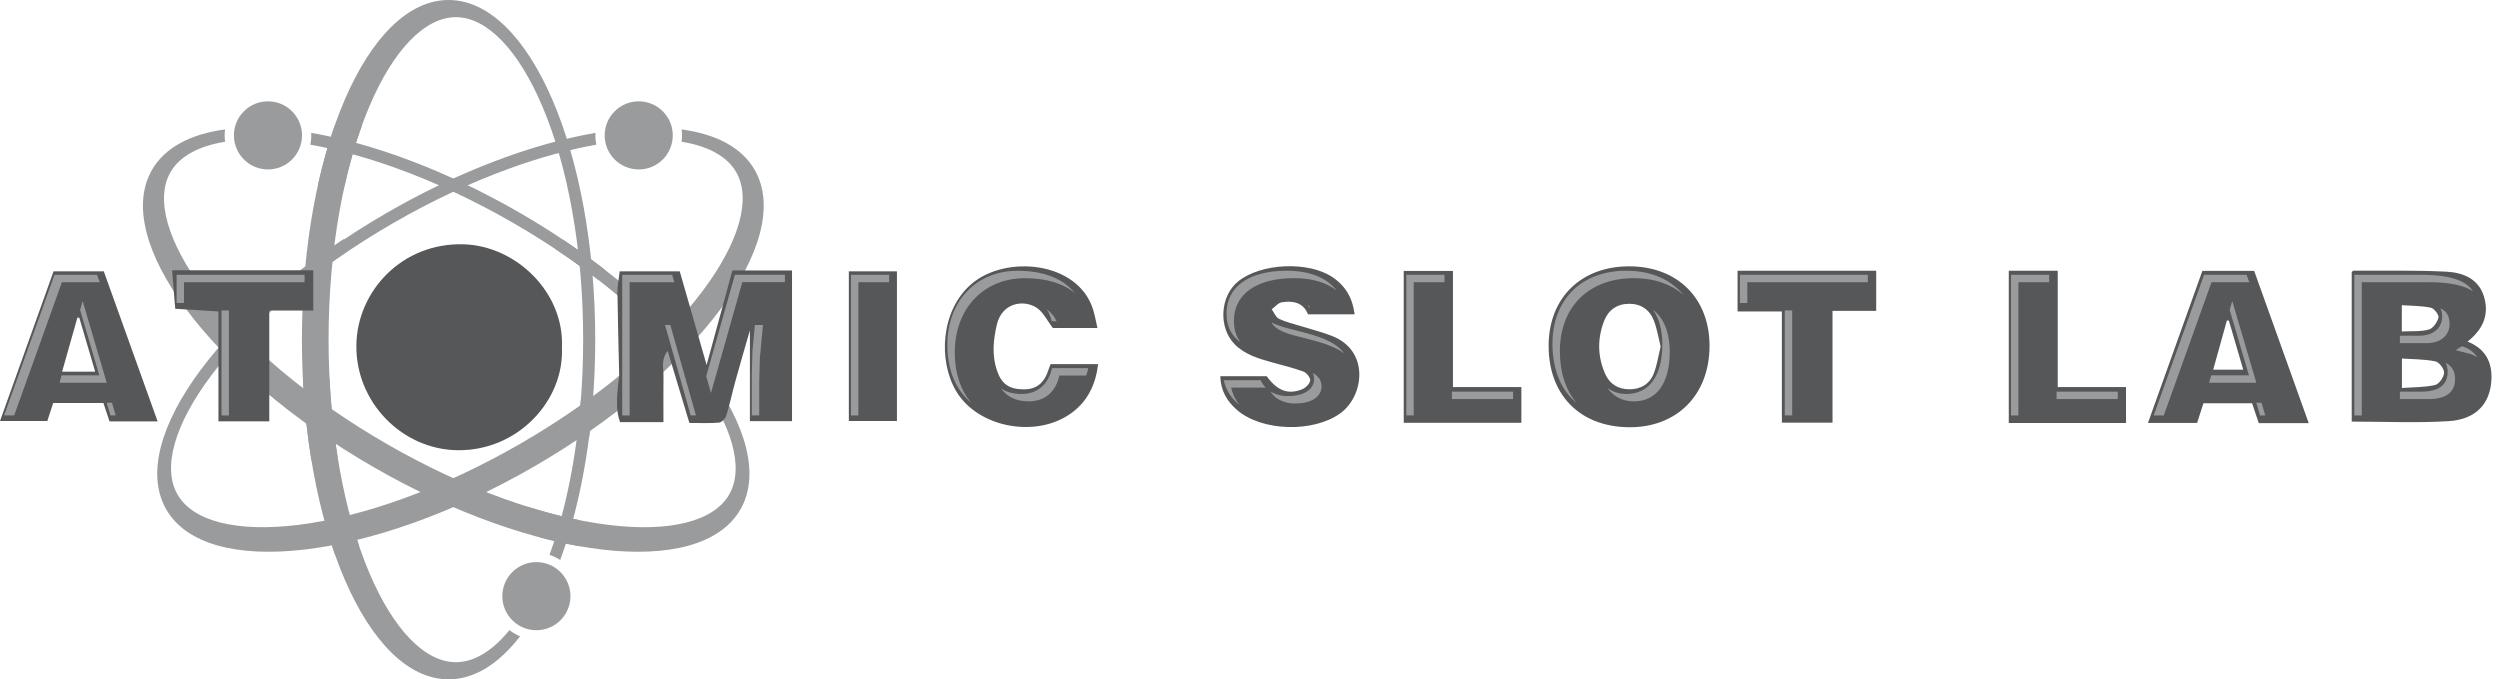 <svg width="184" height="50" viewBox="0 0 184 50" fill="none" xmlns="http://www.w3.org/2000/svg">
<g clip-path="url(#clip0_4166_46731)">
<path d="M33.015 50C34.926 50 36.72 48.85 38.278 46.832C37.995 46.717 37.731 46.562 37.497 46.374C36.247 47.908 34.892 48.738 33.552 48.738C31.277 48.738 28.958 46.346 27.189 42.177C26.25 39.968 25.513 37.387 24.997 34.505C24.456 31.497 24.183 28.299 24.183 25.001C24.183 21.702 24.457 18.503 24.997 15.497C25.515 12.614 26.252 10.032 27.189 7.824C28.958 3.655 31.277 1.264 33.552 1.264C35.827 1.264 38.147 3.655 39.916 7.824C40.854 10.033 41.592 12.614 42.108 15.497C42.649 18.505 42.921 21.702 42.921 25.001C42.921 28.299 42.648 31.498 42.108 34.505C41.693 36.823 41.134 38.947 40.443 40.839C40.724 40.929 40.989 41.056 41.231 41.215C42.839 36.849 43.809 31.188 43.809 25.001C43.809 11.193 38.977 0 33.015 0C27.052 0 22.22 11.193 22.22 24.999C22.22 38.806 27.054 49.999 33.015 49.999V50Z" fill="#9a9b9c"/>
<path d="M39.478 46.384C40.862 46.384 41.985 45.262 41.985 43.878C41.985 42.493 40.862 41.371 39.478 41.371C38.094 41.371 36.972 42.493 36.972 43.878C36.972 45.262 38.094 46.384 39.478 46.384Z" fill="#9a9b9c"/>
<path d="M11.189 12.5C12.144 10.845 14.038 9.866 16.564 9.526C16.522 9.83 16.525 10.134 16.57 10.432C14.616 10.746 13.221 11.506 12.551 12.666C11.413 14.636 12.325 17.841 15.05 21.458C16.494 23.373 18.361 25.304 20.598 27.193C22.934 29.164 25.565 31 28.423 32.65C31.28 34.3 34.186 35.66 37.06 36.697C39.815 37.689 42.42 38.342 44.801 38.634C49.296 39.186 52.528 38.373 53.665 36.403C54.802 34.433 53.891 31.228 51.165 27.611C49.722 25.696 47.854 23.765 45.617 21.876C43.282 19.905 40.651 18.07 37.793 16.42C34.935 14.77 32.03 13.409 29.156 12.373C26.94 11.574 24.821 10.996 22.838 10.648C22.901 10.36 22.922 10.067 22.905 9.778C27.49 10.568 32.88 12.558 38.238 15.651C50.195 22.555 57.472 32.336 54.492 37.5C51.511 42.663 39.401 41.252 27.444 34.349C15.484 27.444 8.208 17.662 11.189 12.5Z" fill="#9a9b9c"/>
<path d="M21.494 11.737C22.473 10.758 22.473 9.171 21.494 8.192C20.516 7.213 18.929 7.213 17.95 8.192C16.971 9.171 16.971 10.758 17.95 11.737C18.929 12.716 20.516 12.716 21.494 11.737Z" fill="#9a9b9c"/>
<path d="M55.544 12.5C54.589 10.845 52.695 9.866 50.168 9.526C50.211 9.83 50.208 10.134 50.163 10.432C52.116 10.746 53.512 11.506 54.182 12.666C55.319 14.636 54.408 17.841 51.682 21.458C50.239 23.373 48.371 25.304 46.134 27.193C43.799 29.164 41.167 31 38.31 32.65C35.452 34.3 32.547 35.66 29.672 36.697C26.917 37.689 24.312 38.342 21.931 38.634C17.436 39.186 14.205 38.373 13.068 36.403C11.93 34.433 12.841 31.228 15.567 27.611C17.011 25.696 18.878 23.765 21.115 21.876C23.45 19.905 26.082 18.07 28.939 16.42C31.797 14.77 34.702 13.409 37.577 12.373C39.793 11.574 41.912 10.996 43.894 10.648C43.831 10.36 43.81 10.067 43.827 9.778C39.242 10.568 33.853 12.558 28.494 15.651C16.537 22.555 9.261 32.336 12.241 37.5C15.222 42.663 27.332 41.252 39.288 34.349C51.245 27.445 58.522 17.664 55.542 12.5H55.544Z" fill="#9a9b9c"/>
<path d="M48.783 11.737C49.762 10.758 49.762 9.171 48.783 8.192C47.804 7.213 46.217 7.213 45.238 8.192C44.259 9.171 44.259 10.758 45.238 11.737C46.217 12.716 47.804 12.716 48.783 11.737Z" fill="#9a9b9c"/>
<g style="mix-blend-mode:screen">
<path d="M46.971 9.381C47.658 9.351 48.198 8.936 48.177 8.454C48.156 7.972 47.582 7.606 46.895 7.636C46.208 7.665 45.668 8.08 45.689 8.562C45.709 9.044 46.283 9.411 46.971 9.381Z" fill="#9a9b9c"/>
</g>
<g style="mix-blend-mode:screen">
<path d="M21.017 8.537C21.029 8.055 20.482 7.65 19.794 7.633C19.106 7.616 18.539 7.993 18.527 8.475C18.515 8.957 19.063 9.362 19.75 9.379C20.438 9.397 21.005 9.02 21.017 8.537Z" fill="#9a9b9c"/>
</g>
<g style="mix-blend-mode:screen">
<path d="M39.478 43.459C40.166 43.459 40.724 43.068 40.724 42.586C40.724 42.103 40.166 41.712 39.478 41.712C38.79 41.712 38.233 42.103 38.233 42.586C38.233 43.068 38.79 43.459 39.478 43.459Z" fill="#9a9b9c"/>
</g>
<path d="M24.647 40.792L26.422 40.159C26.197 39.495 25.986 38.804 25.793 38.088L23.938 38.539C24.155 39.321 24.393 40.074 24.645 40.794L24.647 40.792Z" fill="#9a9b9c"/>
<path d="M44.067 20.622C43.041 19.825 41.965 19.052 40.846 18.31C40.988 18.053 41.188 17.822 41.441 17.643C42.518 18.361 43.545 19.102 44.517 19.854C44.427 20.137 44.275 20.399 44.067 20.622Z" fill="#9a9b9c"/>
<path d="M43.128 29.093C43.007 29.093 42.89 29.102 42.777 29.122C42.702 30.16 42.574 31.438 42.442 32.443C42.647 32.513 42.895 32.298 43.128 32.298C43.201 32.298 43.272 32.294 43.344 32.287C43.477 31.272 43.583 30.229 43.66 29.163C43.491 29.118 43.313 29.093 43.128 29.093Z" fill="#9a9b9c"/>
<path d="M39.421 39.06C39.071 38.456 38.867 37.834 38.808 37.288C40.093 37.692 41.339 38.018 42.539 38.262C42.815 39.005 42.869 39.711 42.699 40.21C41.746 40.043 40.759 39.825 39.745 39.555C39.631 39.401 39.522 39.235 39.421 39.06Z" fill="#9a9b9c"/>
<path d="M22.921 33.885C23.133 33.941 23.355 33.971 23.584 33.971C24.039 33.971 24.468 33.854 24.849 33.647C24.546 31.765 24.346 29.814 24.249 27.815C24.036 27.759 23.813 27.729 23.584 27.729C23.122 27.729 22.685 27.85 22.3 28.063C22.407 30.088 22.619 32.039 22.921 33.885Z" fill="#9a9b9c"/>
<path d="M25.88 18.267C24.411 19.239 23.017 20.262 21.71 21.325C21.55 21.061 21.445 20.761 21.396 20.445C22.604 19.472 23.902 18.52 25.282 17.602C25.53 17.78 25.729 18.008 25.88 18.267Z" fill="#9a9b9c"/>
<path d="M25.36 13.677C25.712 12.089 26.138 10.606 26.631 9.244H24.634C24.155 10.61 23.737 12.095 23.389 13.677H25.36Z" fill="#9a9b9c"/>
<path d="M41.358 25.606C41.523 29.479 38.129 33.187 33.683 33.137C29.607 33.09 26.177 29.618 26.228 25.412C26.277 21.417 29.605 17.845 34.127 17.98C37.956 18.093 41.556 21.496 41.358 25.606ZM45.443 21.556C45.469 23.584 45.532 25.61 45.572 27.638C45.577 27.843 45.515 28.047 45.497 28.253C45.414 29.212 45.3 30.175 45.637 31.071H48.829C48.829 29.894 48.821 28.778 48.833 27.662C48.839 27.096 48.627 26.491 49.141 25.822C49.697 27.667 50.209 29.369 50.739 31.129C51.483 31.129 52.206 31.165 52.922 31.105C53.117 31.088 53.386 30.807 53.452 30.595C53.717 29.734 53.904 28.85 54.144 27.98C54.468 26.802 54.815 25.628 55.193 24.314V30.997H58.293V19.906H53.905C53.29 22.161 52.675 24.415 52.007 26.861C51.309 24.425 50.67 22.198 50.029 19.968H45.608C45.544 20.549 45.436 21.055 45.442 21.559L45.443 21.556ZM180.222 30.997C182.242 30.87 183.295 29.703 183.371 27.905C183.426 26.623 182.899 25.654 181.615 25.14C182.762 24.233 183.227 23.14 182.814 21.809C182.407 20.495 181.249 20.061 180.073 19.997C177.791 19.877 175.499 19.934 173.212 19.923C173.178 19.923 173.143 19.976 173.085 20.023V31.03C175.517 31.03 177.878 31.143 180.222 30.997ZM176.783 26.387C177.62 26.446 178.454 26.434 179.253 26.599C179.527 26.655 179.903 27.162 179.886 27.441C179.868 27.764 179.512 28.267 179.222 28.336C178.464 28.511 177.66 28.492 176.783 28.556V26.387ZM176.774 22.462C177.516 22.515 178.233 22.504 178.918 22.649C179.159 22.699 179.521 23.184 179.472 23.376C179.382 23.72 179.07 24.175 178.763 24.256C178.155 24.419 177.486 24.36 176.774 24.397V22.46V22.462ZM119.951 19.602C116.386 19.582 113.999 21.903 113.979 25.412C113.958 29.052 116.271 31.412 119.887 31.445C123.408 31.476 125.8 29.081 125.822 25.502C125.845 21.987 123.491 19.621 119.951 19.602ZM121.723 27.475C121.419 28.267 120.759 28.656 119.909 28.652C119.089 28.648 118.467 28.261 118.137 27.509C117.577 26.235 117.561 24.925 118.058 23.632C118.371 22.816 119.009 22.369 119.889 22.359C120.775 22.35 121.42 22.797 121.73 23.609C121.959 24.207 122.059 24.853 122.222 25.503C122.056 26.182 121.962 26.856 121.723 27.474V27.475ZM91.056 30.186C92.9 31.759 96.652 31.848 98.635 30.428C100.388 29.173 100.84 25.84 98.055 24.733C97.322 24.442 96.548 24.254 95.794 24.016C95.24 23.842 94.663 23.716 94.143 23.47C93.903 23.356 93.775 23.005 93.597 22.762C93.844 22.584 94.071 22.292 94.341 22.248C95.175 22.115 95.933 22.267 96.268 23.136H99.7C99.553 21.935 99.023 21.025 98.045 20.381C96.266 19.208 92.808 19.368 91.142 20.7C89.79 21.779 89.656 24.099 90.867 25.332C91.641 26.12 92.653 26.396 93.666 26.682C94.427 26.896 95.202 27.076 95.94 27.351C96.168 27.437 96.461 27.812 96.43 28.009C96.391 28.254 96.089 28.552 95.831 28.653C94.785 29.067 94.008 28.753 93.226 27.687H89.814C89.839 28.747 90.308 29.546 91.059 30.185L91.056 30.186ZM165.904 19.934H162.095C160.758 23.669 159.435 27.367 158.091 31.126H161.707C161.87 30.62 162.023 30.143 162.172 29.681H165.754C165.921 30.177 166.083 30.658 166.247 31.144H169.923C168.557 27.33 167.224 23.616 165.906 19.934H165.904ZM165.104 27.21H162.891C163.228 25.998 163.563 24.793 163.899 23.588C163.948 23.592 163.997 23.596 164.046 23.599C164.392 24.779 164.736 25.958 165.102 27.208L165.104 27.21ZM77.174 27.204C76.857 28.195 76.286 28.654 75.364 28.656C74.254 28.656 73.699 28.257 73.362 27.225C72.998 26.114 73.108 25.018 73.366 23.9C73.743 22.275 75.335 22.029 76.291 22.645C76.771 22.953 77.052 23.571 77.492 24.14H80.771C80.654 23.64 80.582 23.184 80.442 22.75C79.309 19.217 74.018 18.753 71.513 20.888C69.229 22.831 69.047 26.541 70.367 28.778C71.982 31.515 76.356 32.29 78.92 30.354C80.085 29.475 80.64 28.274 80.823 26.801H77.32C77.267 26.944 77.215 27.072 77.173 27.201L77.174 27.204ZM0 30.988H3.482C3.641 30.5 3.784 30.057 3.914 29.659H7.611C7.764 30.12 7.914 30.571 8.062 31.016H11.602C10.268 27.298 8.949 23.62 7.639 19.969H3.943C2.627 23.647 1.313 27.319 0 30.988ZM4.571 27.354C4.95 26.016 5.322 24.699 5.696 23.382C5.742 23.382 5.788 23.38 5.835 23.379C6.218 24.683 6.603 25.989 7.004 27.354H4.571ZM131.146 22.924V31.11H134.874V22.878H138.088V19.926H127.885V22.924H131.146ZM19.819 22.854H23.056V19.891H12.665C12.746 20.886 12.822 21.796 12.898 22.726C13.958 22.791 14.973 22.852 16.078 22.92V31.012H19.819V22.852V22.854ZM111.972 31.119V28.486H106.937V19.941H103.314V31.117H111.972V31.119ZM151.448 19.926H147.846V31.132H156.475V28.487H151.448V19.927V19.926ZM62.474 30.987H66.015V19.972H62.474V30.987Z" fill="#555759"/>
<path d="M96.228 22.446C96.311 22.491 96.373 22.556 96.445 22.612H96.334C96.308 22.55 96.262 22.503 96.23 22.446H96.228ZM95.442 24.332C94.715 24.154 94.046 23.985 93.579 23.716C93.889 24.356 94.869 24.605 95.987 24.878C97.183 25.171 98.217 25.48 98.927 26.003C98.284 25.12 96.998 24.714 95.441 24.334L95.442 24.332ZM91.302 25.195C91 24.787 90.815 24.286 90.815 23.622C90.815 21.65 92.471 20.472 95.243 20.472C96.581 20.472 97.634 20.795 98.382 21.39C97.655 20.438 96.401 19.927 94.698 19.927C91.924 19.927 90.27 21.105 90.27 23.077C90.27 24.077 90.663 24.726 91.304 25.196L91.302 25.195ZM52.327 28.924L54.634 20.767H57.768V20.222H54.089L51.977 27.687L52.327 28.924ZM94.76 29.152C94.303 29.152 93.844 29.027 93.503 28.813C93.642 29.027 93.81 29.218 94.038 29.354C94.38 29.57 94.845 29.696 95.306 29.696C96.751 29.696 97.266 29.046 97.266 28.437C97.266 27.972 97.01 27.669 96.612 27.441C96.675 27.575 96.72 27.719 96.72 27.892C96.72 28.501 96.204 29.152 94.76 29.152ZM6.083 22.153L5.895 22.819L7.31 27.625H4.534L4.38 28.17H7.855L6.082 22.153H6.083ZM77.429 27.094C77.151 28.309 76.347 28.996 75.18 28.996C74.53 28.996 74.042 28.836 73.672 28.584C74.056 29.131 74.683 29.541 75.725 29.541C76.892 29.541 77.695 28.854 77.974 27.639H79.946C80.001 27.461 80.06 27.285 80.097 27.094H77.427H77.429ZM77.03 22.758C77.201 23.009 77.333 23.302 77.406 23.64H77.764C77.594 23.271 77.347 22.974 77.03 22.758ZM164.292 22.151L164.104 22.817L165.521 27.624H162.745L162.59 28.169H166.066L164.292 22.15V22.151ZM179.619 22.696C179.692 22.859 179.744 23.047 179.744 23.295C179.744 24.154 179.079 24.71 178.049 24.71H176.632V25.255H178.594C179.625 25.255 180.289 24.699 180.289 23.839C180.289 23.192 179.998 22.865 179.618 22.696H179.619ZM182.329 26.294C182.067 25.901 181.678 25.616 181.191 25.485L180.736 25.772L181.711 26.022C181.939 26.081 182.145 26.173 182.329 26.294ZM180.695 27.907C180.695 27.257 180.401 26.903 179.997 26.7C180.085 26.881 180.149 27.09 180.149 27.363C180.149 28.826 178.626 28.826 178.127 28.826H176.632V29.371H178.671C179.171 29.371 180.693 29.371 180.693 27.907H180.695ZM106.86 29.371H111.363V28.826H106.86V29.371ZM120.246 29.542C121.928 29.542 122.893 28.208 122.893 25.883C122.893 24.452 122.431 23.37 121.659 22.799C122.098 23.413 122.348 24.282 122.348 25.336C122.348 27.662 121.383 28.996 119.701 28.996C119.155 28.996 118.689 28.831 118.3 28.546C118.752 29.188 119.413 29.541 120.246 29.541V29.542ZM4.558 20.768H7.337L7.142 20.224H4.013L0.303 30.574H1.045L4.558 20.767V20.768ZM151.365 29.371H155.868V28.826H151.365V29.371ZM104.05 20.768H106.315V20.224H103.505V30.575H104.05V20.768ZM8.24 29.64H7.855L8.13 30.575H8.515L8.24 29.64ZM90.618 28.529H93.159C93.003 28.371 92.869 28.195 92.785 27.985H90.072C90.211 28.702 90.626 29.319 91.221 29.803C90.923 29.425 90.71 29 90.618 28.529ZM131.905 22.847H131.36V30.575H131.905V22.847ZM114.806 25.852C114.806 22.584 116.942 20.474 120.247 20.474C121.822 20.474 123.028 20.951 123.904 21.698C123.012 20.642 121.632 19.927 119.703 19.927C116.397 19.927 114.261 22.038 114.261 25.305C114.261 27.233 114.902 28.711 116.035 29.664C115.25 28.723 114.808 27.443 114.808 25.85L114.806 25.852ZM148.555 20.77H150.82V20.225H148.01V30.577H148.555V20.77ZM173.824 20.77H178.75C180.42 20.77 181.415 21.041 182.011 21.44C181.581 20.761 180.559 20.225 178.205 20.225H173.279V30.577H173.824V20.77ZM166.449 29.642H166.064L166.339 30.577H166.724L166.449 29.642ZM162.767 20.77H165.548L165.352 20.225H162.222L158.512 30.577H159.254L162.769 20.77H162.767ZM128.603 20.77H137.474V20.225H128.058V22.303H128.603V20.771V20.77ZM16.848 22.848H16.303V30.577H16.848V22.848ZM70.271 25.93C70.271 22.717 72.393 20.475 75.432 20.475C77.007 20.475 78.235 20.855 79.112 21.572C78.239 20.497 76.822 19.93 74.886 19.93C71.847 19.93 69.725 22.174 69.725 25.385C69.725 27.266 70.361 28.712 71.486 29.653C70.709 28.727 70.27 27.479 70.27 25.93H70.271ZM46.342 20.77H49.629L49.475 20.225H45.796V30.577H46.341V20.77H46.342ZM13.544 20.77H22.416V20.225H12.998V22.303H13.542V20.771L13.544 20.77ZM63.177 20.77H65.442V20.225H62.632V30.577H63.177V20.77ZM55.878 28.127L55.924 26.394L56.153 23.922H55.558L55.38 25.849L55.333 27.582V30.575H55.878V28.127ZM49.336 23.922H48.946L50.833 30.575H51.223L49.336 23.922Z" fill="#9a9b9c"/>
</g>
<defs>
<clipPath id="clip0_4166_46731">
<rect width="183.375" height="50" fill="white"/>
</clipPath>
</defs>
</svg>

